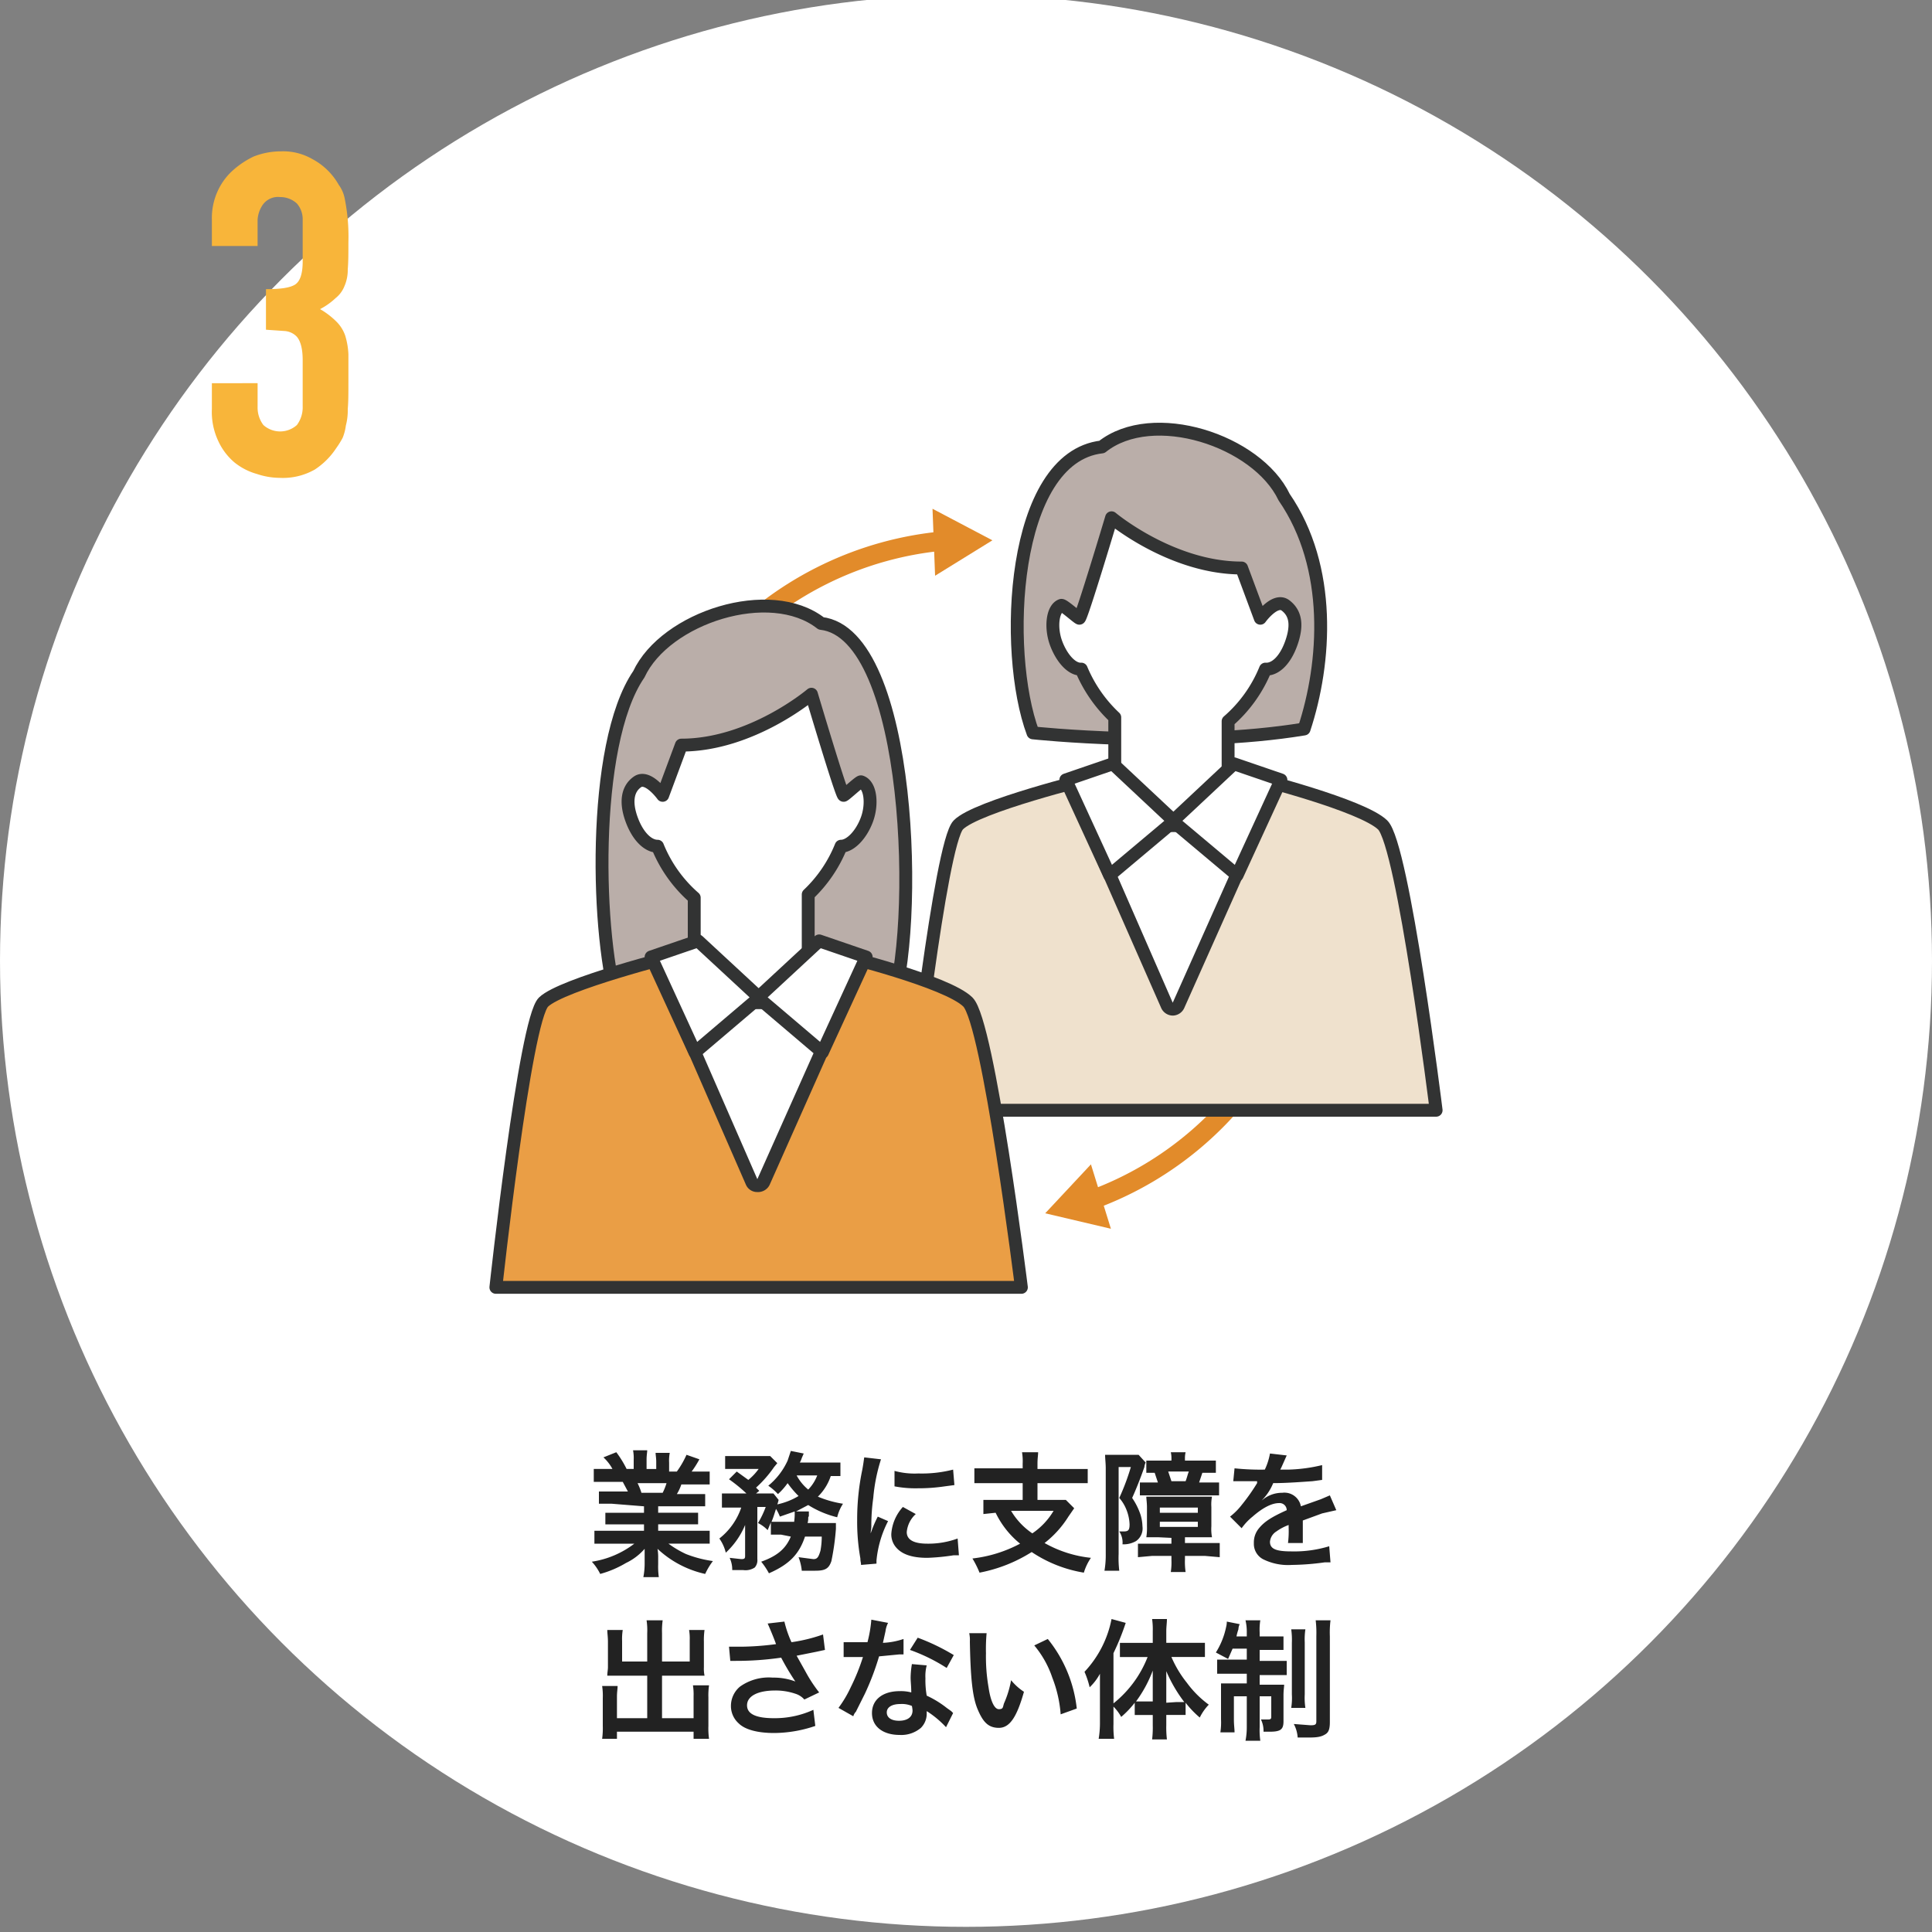 <svg id="レイヤー_1" data-name="レイヤー 1" xmlns="http://www.w3.org/2000/svg" viewBox="0 0 300 300"><rect x="0" y="0" width="300" height="300" fill="#808080" stroke="none"/><defs><style>.cls-1,.cls-9{fill:#fff}.cls-2{fill:#222}.cls-3{fill:#f8b53a}.cls-4{fill:none;stroke:#e28b2a;stroke-linecap:round;stroke-width:3px}.cls-10,.cls-4,.cls-6,.cls-7,.cls-9{stroke-linejoin:round}.cls-5{fill:#e28b2a}.cls-6{fill:#baaea9}.cls-10,.cls-6,.cls-7,.cls-9{stroke:#323333;stroke-width:2px}.cls-7{fill:#efe1cd}.cls-8{fill:#323333}.cls-10{fill:#ea9e45}</style></defs><title>icon</title><circle class="cls-1" cx="150" cy="149.2" r="150"/><path class="cls-2" d="M95 233.5h-2v-1.9h4.5l-.8-1.5h-4.5v-2h2.9a6.8 6.8 0 0 0-1.4-1.8l2-.8a16.4 16.4 0 0 1 1.6 2.6h1.1v-1.4a6.6 6.6 0 0 0-.1-1.5h2.2c0 .3-.1.8-.1 1.4v1.5h1.5V227c0-.6-.1-1.1-.1-1.4h2.2a6.2 6.2 0 0 0-.1 1.5v1.4h1.2a14.3 14.3 0 0 0 1.5-2.6l2 .7a15.7 15.7 0 0 1-1.2 1.9h2.8v2h-4.4a7.1 7.1 0 0 1-.7 1.5h4.4v1.9h-7.3v1h6.2v1.8h-6.2v1h8v2h-6.4a16 16 0 0 0 2.7 1.6 18.1 18.1 0 0 0 4.2 1.1 10.6 10.6 0 0 0-1.2 2 15.8 15.8 0 0 1-7.4-3.9 7.6 7.6 0 0 1 .1 1.4v1a12.1 12.1 0 0 0 .1 2h-2.4a11.2 11.2 0 0 0 .2-2v-2.4a8.9 8.9 0 0 1-2.9 2.2 16.1 16.1 0 0 1-4 1.7 8 8 0 0 0-1.3-1.9 14.4 14.4 0 0 0 6.6-2.8h-6.2v-2h7.7v-1h-6v-1.8h6v-1zm7.9-1.7a9.4 9.4 0 0 0 .6-1.5H99a9.4 9.4 0 0 1 .6 1.5zm18.4 6.5h-1.6v-1.9l-.5 1.2a5.3 5.3 0 0 0-1.5-1.1 14.2 14.2 0 0 0 1.2-2.5h-1.3v8.1a1.7 1.7 0 0 1-.4 1.3 2.6 2.6 0 0 1-1.8.4h-1.7a4.3 4.3 0 0 0-.4-1.9l1.8.2c.5 0 .6-.1.6-.5v-4.8a12.3 12.3 0 0 1-3 4.3 6.4 6.4 0 0 0-1-2.2 10.3 10.3 0 0 0 3.4-4.8h-3v-2.2h3.8a23.8 23.8 0 0 0-2.7-2.2l1.2-1.2 1.8 1.3a8.7 8.7 0 0 0 1.6-1.7h-5.2v-2h7l1.1 1.1-.5.6a18.3 18.3 0 0 1-2.8 3.2l.5.5-.5.4h2.7l.8 1a4.1 4.1 0 0 1-.2.7 10.8 10.8 0 0 0 3.3-1.3 15.1 15.1 0 0 1-1.7-2 10.1 10.1 0 0 1-1.5 1.7 9.3 9.3 0 0 0-1.5-1.3 10.8 10.8 0 0 0 3-3.9l.5-1.5 2 .4-.3.7a3.6 3.6 0 0 1-.3.7h6.3v2.1H129a8 8 0 0 1-2 3.2 16.6 16.6 0 0 0 3.9 1.1 6.7 6.7 0 0 0-.9 2.1 15.1 15.1 0 0 1-4.5-1.9l-1.9 1h2v.7c0 .1-.1.1-.1.3a2.5 2.5 0 0 1-.1.8h4.4v.9a38.9 38.9 0 0 1-.7 5c-.4 1.2-1 1.5-2.5 1.5h-2.1a8 8 0 0 0-.5-2.1l2.3.3c.6 0 .8-.3 1.1-1.3a11.8 11.8 0 0 0 .2-2.2H125c-.9 2.7-2.4 4.3-5.6 5.7a11.3 11.3 0 0 0-1.2-1.8c2.5-.9 3.8-2 4.6-3.9zm2-1.9a8.6 8.6 0 0 0 .1-1.5v-.2l-2.3.8a6.7 6.7 0 0 0-.6-1.2c-.3.9-.4 1.3-.7 2h3.5zm.4-7.3a7.3 7.3 0 0 0 1.8 2.2 6.4 6.4 0 0 0 1.4-2.2zm10 13.9c0-.4-.1-.5-.1-1a32.3 32.3 0 0 1-.5-6 37.5 37.5 0 0 1 .8-7.8c.2-1.1.2-1.3.3-1.9l2.6.3a27.1 27.1 0 0 0-1.2 6 30.4 30.4 0 0 0-.3 4.4c0 .5-.1.6-.1 1.1a19.1 19.1 0 0 1 1.1-2.6l1.6.7a16.7 16.7 0 0 0-1.8 6.1v.5zm8.5-7.9a4.3 4.3 0 0 0-1.4 2.8c0 1.2 1.1 1.8 3.2 1.8a13.2 13.2 0 0 0 4.7-.8l.2 2.6h-.8a33.2 33.2 0 0 1-4.1.4c-2.5 0-4.1-.6-5-1.8a3.1 3.1 0 0 1-.6-1.9 6.9 6.9 0 0 1 1.8-4.2zm-3.3-6.7a11.8 11.8 0 0 0 3.7.4 19.6 19.6 0 0 0 5.4-.6l.2 2.4-1.5.2a27.7 27.7 0 0 1-4.2.3 17.2 17.2 0 0 1-3.6-.3zm19.9-1.1a8.7 8.7 0 0 0-.1-1.8h2.5c0 .5-.1.9-.1 1.8v.8h7.8v2.2h-7.8v2.6h4.4l1.3 1.3-.9 1.3a15.8 15.8 0 0 1-3.7 4.1 18.5 18.5 0 0 0 7.2 2.3 8.2 8.2 0 0 0-1.1 2.3 20.5 20.5 0 0 1-8.1-3.2 23.3 23.3 0 0 1-8.1 3.2 15 15 0 0 0-1.1-2.2 20.7 20.7 0 0 0 7.4-2.3 14 14 0 0 1-3.8-4.8l-1.9.2v-2.2h6.1v-2.6h-7.5V228h7.5zm-1.8 7.3a11 11 0 0 0 3.3 3.5 11 11 0 0 0 3.3-3.5zm14.7-6.6c0-.8-.1-1.5-.1-2.1h5.2l1.1 1.2a1.9 1.9 0 0 0-.2.7c-.7 2-1.4 3.7-1.9 4.8a10.5 10.5 0 0 1 1.3 2.6 6.7 6.7 0 0 1 .3 1.8 2.4 2.4 0 0 1-1 2.3 3.9 3.9 0 0 1-2.1.5 3.1 3.1 0 0 0-.5-2h.7c.7 0 .9-.2.9-1.1a6.8 6.8 0 0 0-.5-2.3 6.2 6.2 0 0 0-1.1-1.8 35.7 35.7 0 0 0 1.8-4.8h-1.9v13.5a16.4 16.4 0 0 0 .1 2.6h-2.3a14.2 14.2 0 0 0 .2-2.6zm8.1 10.7H178a9.1 9.1 0 0 0 .1-1.7v-2.9c0-.8-.1-1.3-.1-1.7h10.2a6.2 6.2 0 0 0-.1 1.6v3a6.7 6.7 0 0 0 .1 1.7H184v.9h5.4v2.2l-2.3-.2H184v.5a10.9 10.9 0 0 0 .1 2h-2.3a9.8 9.8 0 0 0 .1-1.9v-.6h-3l-2.2.2v-2.1h5.2v-.9zm6.9-11.9h2.1v1.9h-2.1l-.5 1.5h3.1v2H177v-2h2.8l-.5-1.5H178v-1.9h3.9v-.2a4.1 4.1 0 0 0-.1-1.1h2.3a4.1 4.1 0 0 0-.1 1.1v.2zm-6.6 8.1h5.9v-.8h-5.9zm0 2.2h5.9v-.8h-5.9zm4-7.1c.2-.5.3-1 .5-1.5h-3.2l.5 1.5zm7.6-2a38.4 38.4 0 0 0 4.7.2 9.8 9.8 0 0 0 .8-2.5l2.6.3-.8 1.8-.2.4h1.3a25 25 0 0 0 5.2-.7v2.3l-1.5.2c-1.5.1-4 .3-6.1.3a8 8 0 0 1-1.8 2.7l.4-.3a4.7 4.7 0 0 1 2.8-.9 2.6 2.6 0 0 1 2.9 2.1l3.1-1.1 1.4-.6 1 2.3-2.2.5-3 1.1v3.5H200a14.9 14.9 0 0 0 .1-2.4v-.4a7.8 7.8 0 0 0-1.9 1 2.1 2.1 0 0 0-1 1.6c0 1.1.9 1.5 3.3 1.5a18.6 18.6 0 0 0 5.9-.8l.2 2.5h-.9a39.1 39.1 0 0 1-5.1.4 8.7 8.7 0 0 1-4.5-.9 2.7 2.7 0 0 1-1.4-2.5 3.4 3.4 0 0 1 .8-2.3c.9-1.1 2.1-1.8 4.3-2.8a1.1 1.1 0 0 0-1.2-1.1c-1.1 0-2.5.7-4.1 2.1a9.1 9.1 0 0 0-1.7 1.8l-1.8-1.8a10 10 0 0 0 1.8-1.8 30.8 30.8 0 0 0 2.4-3.4v-.3h-3.7zm-91.2 25.6a10.4 10.4 0 0 0-.1-2h2.5a11.5 11.5 0 0 0-.1 2v4.4h4.3v-3.3a8.1 8.1 0 0 0-.1-1.6h2.4a10.9 10.9 0 0 0-.1 1.8v4a5.3 5.3 0 0 0 .1 1.3h-6.6v6.6h4.9v-3.4a9.1 9.1 0 0 0-.1-1.7h2.5a10.9 10.9 0 0 0-.1 1.9v4.4a11.5 11.5 0 0 0 .1 2h-2.4v-1.1H95.8v1.1h-2.3a12.1 12.1 0 0 0 .1-2v-4.3a10.3 10.3 0 0 0-.1-1.9h2.4c0 .5-.1.9-.1 1.7v3.3h4.7v-6.6h-6.2c0-.5.1-.9.1-1.3v-4c0-.7-.1-1.3-.1-1.8h2.4a8.6 8.6 0 0 0-.1 1.7v3.2h3.9zm12.7 2.1h1.9a44.1 44.1 0 0 0 5.4-.4c-.3-.9-1.2-3-1.3-3.2l2.6-.3a17.2 17.2 0 0 0 1.1 3.2 24.9 24.9 0 0 0 4.9-1.2l.3 2.4-1.4.3-3 .6 1.4 2.5a22 22 0 0 0 2.1 3.2l-2.3 1.1a3.1 3.1 0 0 0-1.4-.9 9.6 9.6 0 0 0-3.1-.5c-2.8 0-4.4.9-4.4 2.3s1.5 2 4.2 2a14.4 14.4 0 0 0 6.1-1.3l.3 2.5a20 20 0 0 1-6.4 1.1c-2.5 0-4.5-.5-5.5-1.5a3.6 3.6 0 0 1-1.2-2.7 3.9 3.9 0 0 1 1.4-3 7.7 7.7 0 0 1 5.1-1.4 9.5 9.5 0 0 1 3.5.6 39 39 0 0 1-2.2-3.7 48.3 48.3 0 0 1-7.1.5h-.8zm24.7-3.7a3.9 3.9 0 0 0-.4 1.3l-.4 1.8a11.4 11.4 0 0 0 3.2-.6v2.4h-.7l-3.1.3a40.7 40.7 0 0 1-2.2 5.8l-1.4 2.8a1.7 1.7 0 0 0-.4.7l-2.3-1.3a18 18 0 0 0 1.9-3.2 32.4 32.4 0 0 0 1.9-4.7h-3V255h3.7a19.7 19.7 0 0 0 .6-3.5zm9 16.2a15.3 15.3 0 0 0-3-2.5v.4a3.1 3.1 0 0 1-.9 2.2 4.7 4.7 0 0 1-3.3 1.1c-2.6 0-4.3-1.3-4.3-3.4s1.7-3.4 4.3-3.4a6.2 6.2 0 0 1 1.8.2c0-1-.1-1.7-.1-2.3a13.6 13.6 0 0 1 .2-2.1l2.3.2a6.5 6.5 0 0 0-.2 2 13.7 13.7 0 0 0 .2 2.7 15.3 15.3 0 0 1 3.1 1.9l.7.5.3.3zm-7.1-3.6c-1.3 0-2.1.5-2.1 1.3s.7 1.3 1.9 1.3 2.1-.5 2.1-1.6a5.6 5.6 0 0 0-.1-.7 4 4 0 0 0-1.8-.3zm7.2-5.6a27.5 27.5 0 0 0-5.7-2.8l1.2-1.9a32.4 32.4 0 0 1 5.6 2.7zm6.2-5.4a27.3 27.3 0 0 0-.1 3.1 27.9 27.9 0 0 0 .4 5.3c.3 2.1.9 3.4 1.6 3.4s.6-.3.8-.9a15.3 15.3 0 0 0 1.1-3.6 8.8 8.8 0 0 0 2 1.8c-1.1 3.9-2.2 5.6-3.9 5.6s-2.5-1-3.3-2.9-1.1-4.9-1.2-10.5a4.9 4.9 0 0 0-.1-1.3zm9.5.9a20.7 20.7 0 0 1 4.5 10.8l-2.5.9a19.6 19.6 0 0 0-1.3-5.7 15.4 15.4 0 0 0-2.8-5zm10.2 13.2a14.8 14.8 0 0 0 .1 2.3h-2.4a15.2 15.2 0 0 0 .2-2.3v-7.8a8.3 8.3 0 0 1-1.6 2.1 13.5 13.5 0 0 0-.8-2.4 16.6 16.6 0 0 0 4.2-8.2l2.2.6a37.9 37.9 0 0 1-1.9 4.7v7.8a17.2 17.2 0 0 0 5.3-7.2h-4.3v-2.2h5.1v-1.8a11.5 11.5 0 0 0-.1-1.9h2.3c0 .6-.1 1.2-.1 1.9v1.8h6v2.2h-5.2a17 17 0 0 0 2.4 4 15.6 15.6 0 0 0 3.4 3.4 7.8 7.8 0 0 0-1.4 2 15.3 15.3 0 0 1-2.2-2.3v1.9h-3v1.6a15.5 15.5 0 0 0 .1 2.2h-2.3a15.5 15.5 0 0 0 .1-2.2v-1.6h-2.8v-1.9a14.5 14.5 0 0 1-2.1 2.2 7.4 7.4 0 0 0-1.2-1.6zm6.1-5.9v-2.4a19.5 19.5 0 0 1-2.6 4.8h2.6zm3.6 2.5h1.3a22.4 22.4 0 0 1-2.8-4.8v4.9zm8.8-8.3l-.7 1.6-1.9-1a12 12 0 0 0 1.6-4 3.2 3.2 0 0 0 .1-.8l2 .4a1.9 1.9 0 0 0-.2.8 8.1 8.1 0 0 0-.3 1.1h1.6v-.6a7.8 7.8 0 0 0-.2-1.9h2.3a9.2 9.2 0 0 0-.1 1.9v.6h3.7v2.1h-3.7v1.7h4.2v2.2h-4.2v1.5h3.8c0 .4-.1.8-.1 1.7v4c0 1.3-.5 1.6-2.2 1.6h-.9a4.1 4.1 0 0 0-.4-1.9h1.1c.4 0 .5-.1.5-.4v-3.2h-1.8v4.8a11.6 11.6 0 0 0 .1 2.1h-2.3a10.9 10.9 0 0 0 .2-2.2v-4.7h-2v3.6c0 .9.1 1.4.1 2h-2.2a10.4 10.4 0 0 0 .1-2v-5.6h4v-1.5H189v-2.2h4.6V256zm11.3-3a10.4 10.4 0 0 0-.1 2v8.1a10.4 10.4 0 0 0 .1 2.1h-2.2a9.9 9.9 0 0 0 .1-2.1v-8a11.6 11.6 0 0 0-.1-2.1zm3.9-1.4a15.6 15.6 0 0 0-.1 2.5v13.3c0 1.1-.2 1.6-.7 1.9s-1 .5-2.4.5h-1.9a5.1 5.1 0 0 0-.6-2.1l2.6.2c.7 0 .9-.1.9-.6v-13.2a17 17 0 0 0-.1-2.5z"/><path class="cls-3" d="M41.3 44.9c2.2 0 3.7-.2 4.5-.7s1.2-1.7 1.2-3.6v-6.5a3.7 3.7 0 0 0-.9-2.5 3.8 3.8 0 0 0-2.6-1 2.9 2.9 0 0 0-2.7 1.2 4.6 4.6 0 0 0-.8 2.3v4.1h-7.1v-4.1a10.1 10.1 0 0 1 .8-4.2 9.8 9.8 0 0 1 2.3-3.3 13.6 13.6 0 0 1 3.4-2.3 11.6 11.6 0 0 1 4.2-.8 9.1 9.1 0 0 1 4.9 1.2 10.2 10.2 0 0 1 4.1 4 5.3 5.3 0 0 1 .9 2 29.6 29.6 0 0 1 .6 6.9c0 1.7 0 3.1-.1 4.2a6.3 6.3 0 0 1-.5 2.6 4.5 4.5 0 0 1-1.4 1.9 10.7 10.7 0 0 1-2.4 1.7 12.4 12.4 0 0 1 2.6 2 5.7 5.7 0 0 1 1.3 2.1 11.6 11.6 0 0 1 .5 2.9v4.4c0 1.7 0 3-.1 4.1a9.3 9.3 0 0 1-.3 2.6 7.4 7.4 0 0 1-.5 1.9 14 14 0 0 1-1 1.6 11.5 11.5 0 0 1-3.3 3.3 10 10 0 0 1-5.5 1.3 11.2 11.2 0 0 1-3.5-.6 9.7 9.7 0 0 1-3.5-1.8 9.6 9.6 0 0 1-2.5-3.3 10.6 10.6 0 0 1-1-5v-4H40v3.7a4.5 4.5 0 0 0 .9 2.8 3.9 3.9 0 0 0 5.2 0 4.6 4.6 0 0 0 .9-2.9v-7.2c0-1.9-.4-3.2-1.1-3.8a2.9 2.9 0 0 0-1.7-.7l-2.9-.2z"/><path class="cls-4" d="M98.5 133.9a52.9 52.9 0 0 1 48-49.9"/><path class="cls-5" d="M145.2 89.4l8.9-5.5-9.3-4.9.4 10.4z"/><path class="cls-4" d="M203 125.7a52.7 52.7 0 0 1-33.4 60.6"/><path class="cls-5" d="M169.4 180.8l-7.1 7.6 10.2 2.4-3.1-10z"/><path class="cls-6" d="M171.1 69.4c7.9-6.3 24.1-1 28.3 7.8 7.5 10.9 6.5 25.7 3.1 36-18.8 3.1-42.1.6-42.1.6-4.7-12.6-3.4-42.8 10.7-44.4z"/><path class="cls-7" d="M191 119.2l3.8 1.6s16.7 4.2 19.9 7.3 8.3 44.3 8.3 44.3h-81.6s4.6-41.4 7.4-44.3 20.8-7.3 20.8-7.3l3.8-1.6"/><path class="cls-1" d="M182.1 156.7a.9.9 0 0 1-.9-.6L167 123.6a.9.9 0 0 1 0-1 1 1 0 0 1 .9-.4h28.7a.9.9 0 0 1 .8.4 1.2 1.2 0 0 1 .1 1L183 156.1a1 1 0 0 1-.9.6z"/><path class="cls-8" d="M196.6 123.2l-14.5 32.5-14.2-32.5h28.7m0-2h-28.7a2 2 0 0 0-1.7.9 2.1 2.1 0 0 0-.2 1.9l14.3 32.5a2 2 0 0 0 1.8 1.2 2 2 0 0 0 1.8-1.2l14.5-32.5a1.9 1.9 0 0 0-.2-1.9 1.8 1.8 0 0 0-1.6-.9z"/><path class="cls-9" d="M164.8 94c.3-.1 2.5 1.9 2.8 2s5-15.6 5-15.6 9.3 7.8 20.2 7.8l2.9 7.8s2.3-3.2 3.9-2 1.9 3.1.9 5.9-2.6 4.1-4 4a21.3 21.3 0 0 1-5.8 8.1v16.2h-17.6v-16.8a21.8 21.8 0 0 1-5.2-7.5c-1.4.1-3-1.6-3.9-4s-.6-5.4.8-5.9z"/><path class="cls-9" d="M172.8 118.6l9.5 8.9-10 8.4-6.8-14.8 7.3-2.5z"/><path class="cls-9" d="M191.6 118.6l-9.5 8.9 10 8.4 6.8-14.8-7.3-2.5z"/><path class="cls-6" d="M127.5 96.8c-7.9-6.2-24.2-.9-28.3 7.9-7.5 10.9-6.6 41.5-3.1 51.8 18.8 3.1 42.1.6 42.1.6 4.7-12.6 3.4-58.7-10.7-60.3z"/><path class="cls-10" d="M126.6 146.7l3.8 1.6s16.7 4.1 19.9 7.3 8.3 44.3 8.3 44.3H77s4.5-41.5 7.4-44.3 20.8-7.3 20.8-7.3l3.8-1.6"/><path class="cls-1" d="M117.6 184.1a1 1 0 0 1-.9-.6L102.5 151a.9.9 0 0 1 .1-.9 1 1 0 0 1 .8-.5h28.7a1.1 1.1 0 0 1 .9.5.7.7 0 0 1 0 .9l-14.4 32.6a1.2 1.2 0 0 1-1 .5z"/><path class="cls-8" d="M132.1 150.6l-14.5 32.5-14.2-32.5h28.7m0-2h-28.7a2 2 0 0 0-1.6.9 1.9 1.9 0 0 0-.2 1.9l14.2 32.5a1.9 1.9 0 0 0 1.8 1.2 2 2 0 0 0 1.9-1.1l14.5-32.6a2.1 2.1 0 0 0-.2-1.9 2.2 2.2 0 0 0-1.7-.9z"/><path class="cls-9" d="M133.7 121.4c-.2-.1-2.4 2-2.7 2.1s-5-15.7-5-15.7-9.3 7.9-20.2 7.9l-2.9 7.8s-2.3-3.2-3.9-2.1-1.9 3.2-.9 5.9 2.6 4.1 4 4.1a21.1 21.1 0 0 0 5.7 8v16.3h17.7v-16.8a21.2 21.2 0 0 0 5.1-7.5c1.4 0 3.1-1.7 4-4.1s.6-5.4-.9-5.9z"/><path class="cls-9" d="M108.4 146.1l9.5 8.8-10 8.5-6.8-14.8 7.3-2.5z"/><path class="cls-9" d="M127.2 146.1l-9.5 8.8 10 8.5 6.8-14.8-7.3-2.5z"/></svg>